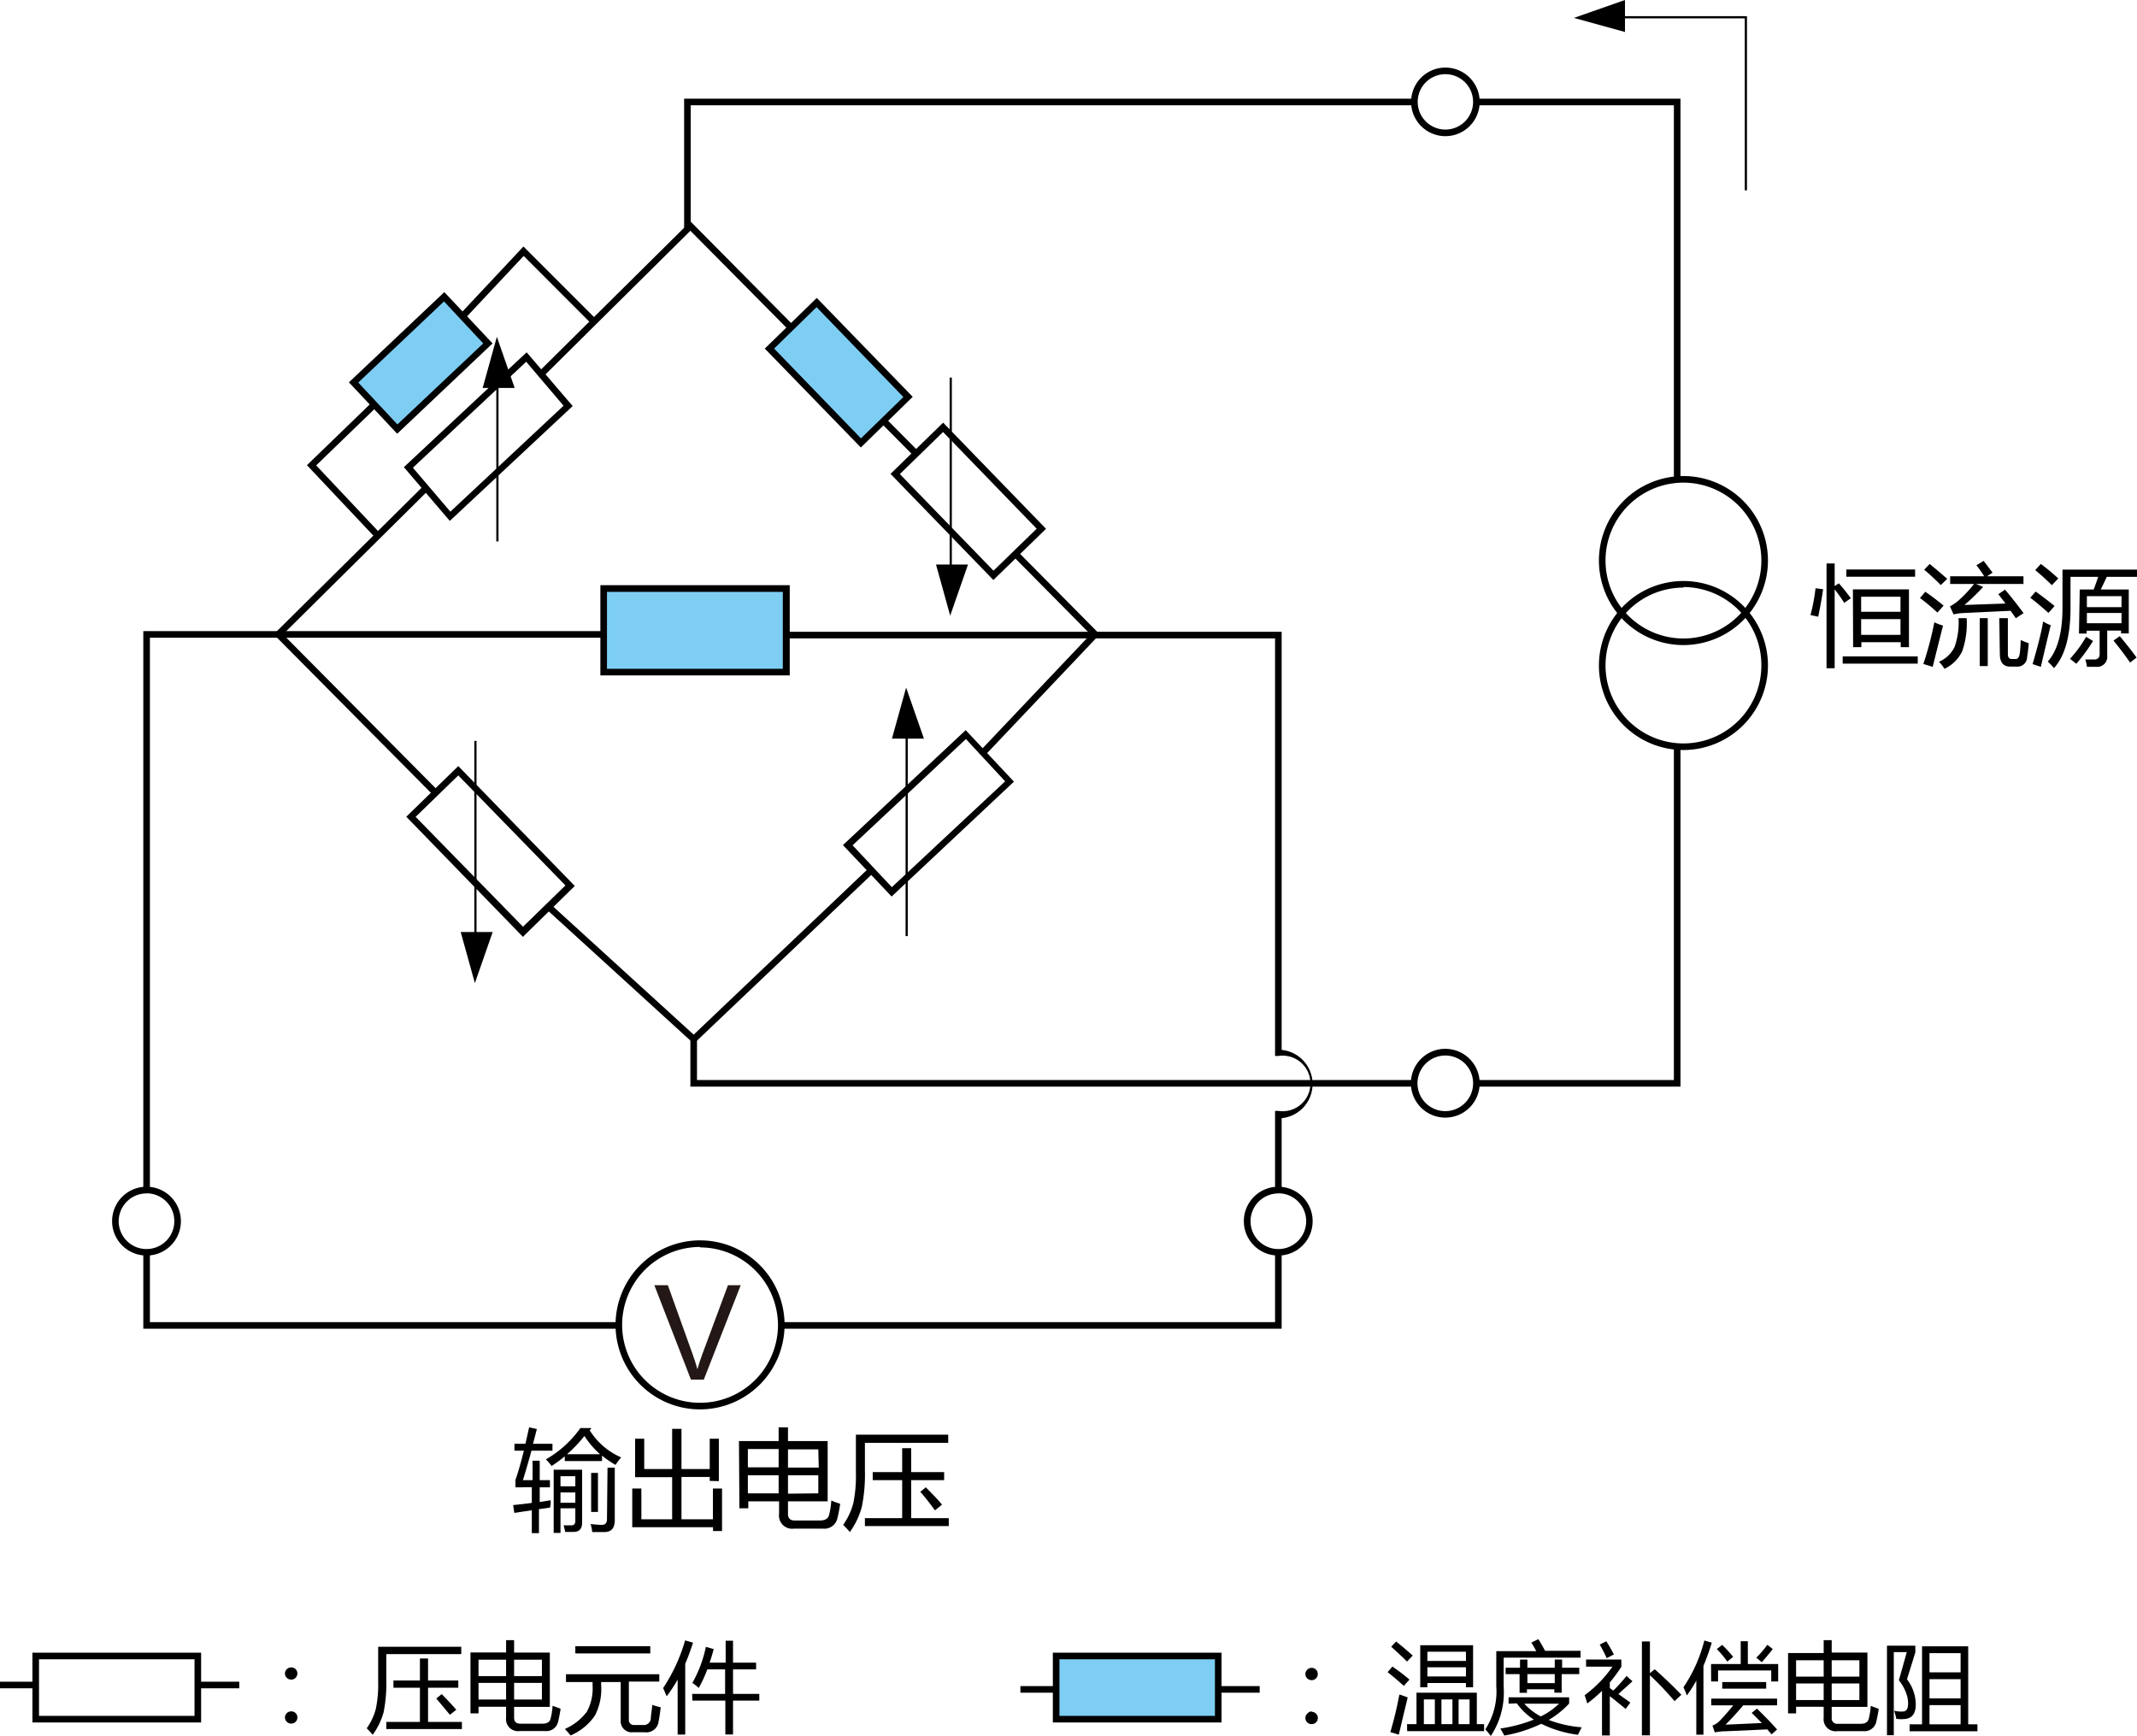 <svg xmlns="http://www.w3.org/2000/svg" viewBox="0 0 194.45 157.97"><defs><style>.cls-1{fill:#7ecef4;}.cls-2{fill:#231815;}</style></defs><path d="M35.64,125a3.13,3.13,0,1,1,3.12-3.12A3.12,3.12,0,0,1,35.64,125Zm0-5.65a2.53,2.53,0,1,0,2.52,2.53A2.52,2.52,0,0,0,35.64,119.34Z" transform="translate(-22.3 -10.75)"/><polygon points="34.17 48.95 27.93 42.33 33.84 36.61 34.26 37.04 28.77 42.35 34.6 48.54 34.17 48.95"/><polygon points="53.84 29.49 47.65 23.29 42.25 29.05 41.81 28.64 47.63 22.43 54.26 29.06 53.84 29.49"/><rect x="44.9" y="61.54" width="18.85" height="0.6" transform="translate(-50.09 45.4) rotate(-44.74)"/><polygon points="49.39 34.31 48.97 33.88 62.83 20.15 72.22 29.63 71.79 30.05 62.82 21 49.39 34.31"/><rect x="103.89" y="48.46" width="0.6" height="4.18" transform="translate(-27.68 77.29) rotate(-44.77)"/><polygon points="89.49 68.88 89.05 68.47 99.23 57.73 92.22 50.65 92.64 50.22 100.07 57.72 89.49 68.88"/><polygon points="63.13 94.97 49.72 82.74 50.12 82.3 63.12 94.15 79.07 78.98 79.48 79.42 63.13 94.97"/><rect x="54.47" y="65.53" width="0.6" height="20.28" transform="translate(-59.7 49.76) rotate(-44.76)"/><path d="M138.62,125a3.13,3.13,0,1,1,3.12-3.12A3.12,3.12,0,0,1,138.62,125Zm0-5.65a2.53,2.53,0,1,0,2.53,2.53A2.52,2.52,0,0,0,138.62,119.34Z" transform="translate(-22.3 -10.75)"/><polygon points="13.64 108.3 13.04 108.3 13.04 57.43 54.95 57.43 54.95 58.03 13.64 58.03 13.64 108.3"/><path d="M138.92,119h-.6v-7.16h.3a2.53,2.53,0,1,0,0-5h-.3v-38H93.78v-.6h45.14v38.05a3.12,3.12,0,0,1,0,6.21Z" transform="translate(-22.3 -10.75)"/><rect x="18.17" y="153.03" width="3.6" height="0.6"/><rect y="153.03" width="3.17" height="0.6"/><path d="M153.82,112.45a3.13,3.13,0,1,1,3.12-3.13A3.13,3.13,0,0,1,153.82,112.45Zm0-5.65a2.53,2.53,0,1,0,2.52,2.52A2.52,2.52,0,0,0,153.82,106.8Z" transform="translate(-22.3 -10.75)"/><path d="M153.82,23.14A3.12,3.12,0,1,1,156.94,20,3.12,3.12,0,0,1,153.82,23.14Zm0-5.64A2.52,2.52,0,1,0,156.34,20,2.52,2.52,0,0,0,153.82,17.5Z" transform="translate(-22.3 -10.75)"/><polygon points="128.7 98.88 62.82 98.88 62.82 94.56 63.42 94.56 63.42 98.28 128.7 98.28 128.7 98.88"/><polygon points="62.85 20.89 62.25 20.89 62.25 8.98 128.7 8.98 128.7 9.58 62.85 9.58 62.85 20.89"/><polygon points="45.21 30.65 43.92 35.3 46.83 35.3 45.21 30.65"/><polygon points="43.21 89.46 41.92 84.81 44.83 84.81 43.21 89.46"/><polygon points="86.46 56.02 85.17 51.37 88.08 51.37 86.46 56.02"/><polygon points="82.45 62.57 81.16 67.21 84.07 67.21 82.45 62.57"/><rect x="45.16" y="33.88" width="0.2" height="15.39"/><rect x="86.41" y="34.36" width="0.2" height="18.62"/><rect x="82.4" y="66.56" width="0.2" height="18.62"/><polygon points="143.21 1.63 147.86 2.91 147.86 0 143.21 1.63"/><polygon points="158.96 17.32 158.76 17.32 158.76 1.67 147.2 1.67 147.2 1.47 158.96 1.47 158.96 17.32"/><rect x="43.16" y="67.42" width="0.2" height="18.62"/><path d="M103.43,92.33,99,87.65l11.17-10.46,4.39,4.69Zm-3.55-4.66,3.57,3.81,10.31-9.63L110.19,78Z" transform="translate(-22.3 -10.75)"/><polygon class="cls-1" points="78.33 40.3 82.63 36.11 74.31 27.51 70.02 31.7 78.33 40.3"/><path d="M100.63,51.47l-8.74-9,4.73-4.61,8.73,9Zm-7.89-9,7.9,8.17,3.86-3.76-7.9-8.18Z" transform="translate(-22.3 -10.75)"/><path d="M112.69,63.53l-9.36-9.66,4.79-4.66,9.36,9.66Zm-8.51-9.64,8.52,8.79,3.93-3.82-8.52-8.8Z" transform="translate(-22.3 -10.75)"/><path d="M69.88,96,59.27,85.07,64,80.46,74.6,91.37ZM60.12,85.08l9.77,10,3.86-3.76L64,81.31Z" transform="translate(-22.3 -10.75)"/><path d="M63.23,58.15l-4.18-4.89L70.22,42.81l4.19,4.89Zm-3.36-4.84,3.41,4,10.3-9.64-3.4-4Z" transform="translate(-22.3 -10.75)"/><polygon class="cls-1" points="44.39 31.25 40.41 27 32.17 34.8 36.15 39.05 44.39 31.25"/><path d="M58.44,50.22l-4.39-4.68,8.68-8.21L67.12,42ZM54.9,45.56l3.56,3.81L66.27,42,62.7,38.18Z" transform="translate(-22.3 -10.75)"/><rect class="cls-1" x="54.93" y="53.54" width="16.62" height="7.62"/><path d="M94.16,72.21H76.93V64H94.16Zm-16.63-.6h16v-7h-16Z" transform="translate(-22.3 -10.75)"/><path d="M40.6,167.49H25.25v-6.35H40.6Zm-14.75-.6H40v-5.15H25.85Z" transform="translate(-22.3 -10.75)"/><path d="M175.48,69.45a7.69,7.69,0,1,1,7.69-7.69A7.7,7.7,0,0,1,175.48,69.45Zm0-14.78a7.09,7.09,0,1,0,7.09,7.09A7.1,7.1,0,0,0,175.48,54.67Z" transform="translate(-22.3 -10.75)"/><path d="M175.48,79a7.69,7.69,0,1,1,7.69-7.69A7.7,7.7,0,0,1,175.48,79Zm0-14.78a7.09,7.09,0,1,0,7.09,7.09A7.1,7.1,0,0,0,175.48,64.17Z" transform="translate(-22.3 -10.75)"/><polygon points="152.91 43.62 152.31 43.62 152.31 9.58 134.34 9.58 134.34 8.98 152.91 8.98 152.91 43.62"/><polygon points="152.91 98.88 134.34 98.88 134.34 98.28 152.31 98.28 152.31 68.11 152.91 68.11 152.91 98.88"/><path d="M86,139a7.69,7.69,0,1,1,7.69-7.69A7.7,7.7,0,0,1,86,139Zm0-14.78a7.09,7.09,0,1,0,7.09,7.09A7.1,7.1,0,0,0,86,124.26Z" transform="translate(-22.3 -10.75)"/><polygon points="116.62 120.91 71.05 120.91 71.05 120.31 116.02 120.31 116.02 113.94 116.62 113.94 116.62 120.91"/><polygon points="56.27 120.91 13.04 120.91 13.04 113.94 13.64 113.94 13.64 120.31 56.27 120.31 56.27 120.91"/><path class="cls-2" d="M85.17,136.29l-3.33-8.59h1.23l2.24,6.24q.27.75.45,1.41c.13-.47.28-.94.46-1.41l2.32-6.24H89.7l-3.36,8.59Z" transform="translate(-22.3 -10.75)"/><g id="日本語テキスト"><path d="M48.8,162.48a.55.55,0,0,1,.4.16.56.56,0,0,1,0,.78.54.54,0,0,1-.4.17.57.57,0,0,1-.41-.17.53.53,0,0,1-.16-.39.56.56,0,0,1,.57-.55Zm0,4a.55.55,0,0,1,.4.16.53.53,0,0,1,.16.39.54.54,0,0,1-.16.4.55.55,0,0,1-.4.16.54.54,0,0,1-.4-.16.54.54,0,0,1-.17-.4.56.56,0,0,1,.57-.55Z" transform="translate(-22.3 -10.75)"/><path d="M57.45,163.54a13.61,13.61,0,0,1-.24,3,6.3,6.3,0,0,1-1,2.07c-.14-.17-.32-.37-.54-.59a5.39,5.39,0,0,0,.83-1.78,10.77,10.77,0,0,0,.21-2.49V160.6h7.56v.67H57.45Zm0,3.9h3.06v-3.11H58.1v-.66h2.41v-2h.74v2H64v.66H61.25v3.11h3.08v.65H57.45ZM62,165.31l.49-.4c.45.45.89.93,1.33,1.42l-.58.46C62.67,166.11,62.26,165.62,62,165.31Z" transform="translate(-22.3 -10.75)"/><path d="M65.11,161.12h3.24V160h.73v1.13h3.25v4.94H69.08v1c0,.35.19.53.57.53h2c.4,0,.64-.13.73-.39a5.79,5.79,0,0,0,.2-1.24l.73.27c-.07.47-.15.87-.23,1.2a1.1,1.1,0,0,1-1.2.83H69.59a1.09,1.09,0,0,1-1.24-1.21v-1H65.84v.6h-.73Zm.73,2.15h2.51v-1.49H65.84Zm0,2.13h2.51v-1.51H65.84Zm5.77-3.62H69.08v1.49h2.53Zm0,3.62v-1.51H69.08v1.51Z" transform="translate(-22.3 -10.75)"/><path d="M73.8,163.1h8.49v.67H79.52v3.43a.46.46,0,0,0,.52.52h.76a.64.64,0,0,0,.72-.58c0-.33.1-.75.13-1.25a7.07,7.07,0,0,0,.77.22c-.06.5-.12.93-.19,1.27a1.12,1.12,0,0,1-1.27,1H79.88a1,1,0,0,1-1.1-1.08v-3.49H77v.28a5.25,5.25,0,0,1-.56,2.76,5.11,5.11,0,0,1-2.22,1.82c-.21-.26-.39-.45-.52-.59a5,5,0,0,0,2-1.57,4.45,4.45,0,0,0,.52-2.38v-.32H73.8Zm.85-2.55h6.82v.66H74.65Z" transform="translate(-22.3 -10.75)"/><path d="M82.64,164.36a15.68,15.68,0,0,0,2-4.34l.72.21c-.22.68-.45,1.32-.71,1.92v6.44h-.69v-5a13.17,13.17,0,0,1-1,1.52C82.86,164.87,82.76,164.62,82.64,164.36Zm2.64.53h3v-2.23H86.66a12.15,12.15,0,0,1-.78,1.69,3.91,3.91,0,0,0-.58-.46,11.37,11.37,0,0,0,1.23-3.28l.71.2c-.11.44-.24.85-.37,1.24h1.46v-2H89v2h2.1v.61H89v2.23h2.39v.61H89v3.08h-.7V165.5h-3Z" transform="translate(-22.3 -10.75)"/><path d="M141.65,162.52a.56.56,0,0,1,.4.17.56.56,0,0,1,0,.78.54.54,0,0,1-.4.17.57.57,0,0,1-.41-.17.53.53,0,0,1-.16-.39.54.54,0,0,1,.17-.39A.54.54,0,0,1,141.65,162.52Zm0,4a.56.56,0,0,1,.4.17.51.51,0,0,1,.16.39.54.54,0,0,1-.16.4.55.55,0,0,1-.4.16.54.54,0,0,1-.4-.16.54.54,0,0,1-.17-.4.52.52,0,0,1,.17-.39A.54.54,0,0,1,141.65,166.48Z" transform="translate(-22.3 -10.75)"/><path d="M149,162.4c.44.31,1,.71,1.55,1.19l-.51.57c-.66-.59-1.16-1-1.48-1.25Zm.67,2.55.72.26q-.37,1.53-.81,3.39l-.77-.23A32.78,32.78,0,0,0,149.62,165Zm-.34-4.83c.45.35.95.78,1.52,1.28-.2.21-.38.39-.52.55-.63-.62-1.12-1.07-1.44-1.35Zm1,7.52h.86v-2.86h5.49v2.86h.66v.64h-7Zm1.2-7.18h4.81v3.83h-.65v-.39h-3.51v.39h-.65Zm.33,7.18h1v-2.25h-1Zm3.83-6.59h-3.51v.84h3.51Zm-3.51,2.25h3.51v-.83h-3.51Zm1.28,4.34h1v-2.25h-1Zm2.56-2.25h-1v2.25h1Z" transform="translate(-22.3 -10.75)"/><path d="M161.64,160.22l.64-.31c.2.31.4.67.61,1.06h3.23v.62h-7v2.64a7.17,7.17,0,0,1-1.17,4.49,5.3,5.3,0,0,0-.5-.6,6.34,6.34,0,0,0,1-3.93V161h3.64C161.94,160.72,161.79,160.46,161.64,160.22Zm-2.07,5.56v-.58h5.51v.57a8.29,8.29,0,0,1-1.86,1.49,10.83,10.83,0,0,0,3,.67l-.34.68a10.52,10.52,0,0,1-3.34-1,12.86,12.86,0,0,1-3.36,1.07c-.1-.19-.22-.4-.36-.64a13.51,13.51,0,0,0,3.05-.81,5.62,5.62,0,0,1-1.55-1.48Zm-.27-3.27h1.31v-.74h.67v.74h2.49v-.75h.67v.75H166v.58h-1.6v1.69h-.67v-.31h-2.49v.32h-.67v-1.7H159.3Zm4.86,3.27H161a5.47,5.47,0,0,0,1.5,1.16A6.45,6.45,0,0,0,164.16,165.78Zm-2.88-1.87h2.49v-.82h-2.49Z" transform="translate(-22.3 -10.75)"/><path d="M166.62,162.41v-.65h3.21v.66a13.47,13.47,0,0,1-1.05,1.43v.51l.32.23a16.56,16.56,0,0,0,1.2-1.33l.54.48c-.45.42-.88.8-1.28,1.16l1.09.78-.43.58c-.53-.44-1-.83-1.44-1.16v3.57h-.71v-4.06a12.3,12.3,0,0,1-1.34,1.15c-.08-.26-.15-.51-.24-.75a11.08,11.08,0,0,0,2.53-2.6Zm1.23-2,.61-.31q.33.51.69,1.2l-.65.34C168.27,161.13,168.05,160.72,167.85,160.38Zm3.85-.29h.73V163l.44-.35c.9.8,1.71,1.57,2.42,2.32l-.62.58a27,27,0,0,0-2.24-2.36v5.47h-.73Z" transform="translate(-22.3 -10.75)"/><path d="M175.48,164.29a13.46,13.46,0,0,0,1.9-4.26l.68.2a22.37,22.37,0,0,1-.76,2.11v6.26h-.65v-4.92a10.81,10.81,0,0,1-.86,1.35A7.54,7.54,0,0,0,175.48,164.29Zm2.51-2.12h2.7V160.1h.65v2.07h2.76v1.59h-.63v-1h-4.84v1H178Zm3.7,4.45.48-.39c.75.73,1.36,1.36,1.83,1.9l-.5.44-.39-.45-3.78.17a5.42,5.42,0,0,0-1,.1l-.21-.62a1.64,1.64,0,0,0,.65-.42c.39-.4.8-.87,1.24-1.42h-2v-.61H184v.61h-3.08c-.52.62-1.06,1.21-1.61,1.76l3.31-.15C182.27,167.21,182,166.91,181.69,166.62Zm-3.17-5.81.48-.38a10.1,10.1,0,0,1,1,1.09l-.53.43A9.79,9.79,0,0,0,178.52,160.81Zm.49,3h4v.6h-4Zm4.6-3c-.32.41-.66.81-1,1.2l-.5-.42a8,8,0,0,0,1-1.17Z" transform="translate(-22.3 -10.75)"/><path d="M185,161.17h3.24V160h.73v1.13h3.25v4.94h-3.25v1a.49.49,0,0,0,.56.54h2.06c.4,0,.64-.13.73-.39a5.79,5.79,0,0,0,.2-1.24l.73.27c-.07.47-.15.87-.23,1.2a1.1,1.1,0,0,1-1.2.83h-2.34a1.09,1.09,0,0,1-1.24-1.22v-1h-2.51v.6H185Zm.73,2.15h2.51v-1.49h-2.51Zm0,2.13h2.51v-1.51h-2.51Zm5.76-3.62h-2.52v1.49h2.52Zm0,3.62v-1.51h-2.52v1.51Z" transform="translate(-22.3 -10.75)"/><path d="M196.57,165.28c.17,1.13-.11,1.76-.84,1.88a3.17,3.17,0,0,1-.88,0,5.44,5.44,0,0,0-.2-.74,2.66,2.66,0,0,0,.81.07c.41,0,.55-.46.41-1.26a4,4,0,0,0-.79-1.58c.25-.87.49-1.72.72-2.56h-1.18v7.56H194V160.5h2.58v.61c-.28.91-.53,1.72-.76,2.45A3.8,3.8,0,0,1,196.57,165.28Zm-.51,2.38h1.13v-7.1h4.2v7.1h.84v.63h-6.17Zm1.81-6.48v1.75h2.83v-1.75Zm0,4.12h2.83v-1.75h-2.83Zm0,2.36h2.83v-1.75h-2.83Z" transform="translate(-22.3 -10.75)"/><path d="M187.5,64.28l.69.09c-.13.89-.28,1.72-.45,2.5l-.7-.15A17.22,17.22,0,0,0,187.5,64.28Zm1-2.26h.74v2.06l.38-.25c.41.46.77.92,1.09,1.36l-.6.42a13.58,13.58,0,0,0-.87-1.23v7.18h-.74Zm1.47,8.46h6.83v.66h-6.83Zm.33-7.91h6.26v.66h-6.26Zm.6,1.81H196v5.26h-.75v-.45h-3.58v.45h-.75Zm4.33.67h-3.58v1.37h3.58Zm-3.58,3.47h3.58V67.09h-3.58Z" transform="translate(-22.3 -10.75)"/><path d="M197,65.17l.49-.57c.53.36,1.08.78,1.66,1.26-.23.27-.42.48-.56.63Q197.6,65.59,197,65.17Zm.31,6a31,31,0,0,0,1-3.79,6.19,6.19,0,0,0,.79.3c-.29,1.13-.6,2.38-.94,3.75Zm.08-8.58.49-.52c.48.38,1,.83,1.6,1.35l-.58.57C198.39,63.48,197.88,63,197.42,62.62ZM200.51,67h.74a7.76,7.76,0,0,1-.4,3,3.36,3.36,0,0,1-1.62,1.61,3.22,3.22,0,0,0-.5-.64,2.8,2.8,0,0,0,1.42-1.35A6.65,6.65,0,0,0,200.51,67Zm4.23-2.59c.51.59,1.07,1.3,1.69,2.14-.24.15-.48.3-.7.46l-.48-.68-4.41.21a4.67,4.67,0,0,0-.78.12l-.33-.73a4.45,4.45,0,0,0,.68-.45,11.06,11.06,0,0,0,1.51-1.59h-2.17v-.7h3.1a12,12,0,0,0-.71-1l.65-.4c.24.3.51.66.82,1.07l-.51.33h3.32v.7H202.1l.65.27a19.39,19.39,0,0,1-1.7,1.64l3.73-.13c-.22-.3-.44-.59-.65-.85ZM202.44,67h.73v4.36h-.73Zm1.78,0H205v3.27q0,.45.36.45h.34c.2,0,.33-.16.38-.49s.07-.77.09-1.24a6.17,6.17,0,0,0,.73.29q-.07.81-.15,1.26a.87.87,0,0,1-.93.87h-.6c-.63,0-.95-.38-.95-1.15Z" transform="translate(-22.3 -10.75)"/><path d="M207.53,64.58c.51.36,1.08.8,1.72,1.31-.23.27-.41.48-.56.63q-.93-.83-1.65-1.38Zm.68,2.72a3.15,3.15,0,0,0,.69.34c-.27,1.1-.57,2.37-.9,3.79l-.75-.25C207.63,69.85,208,68.55,208.21,67.3ZM208,62.07a17.89,17.89,0,0,1,1.59,1.32L209,64a20.18,20.18,0,0,0-1.51-1.37Zm3.54,2.32h1.27c.14-.36.27-.75.41-1.15H210.7v2.81c0,2.56-.5,4.4-1.51,5.5a4.39,4.39,0,0,0-.56-.6c.89-1,1.34-2.63,1.34-4.89V62.58h6.78v.66H214c-.18.39-.36.78-.55,1.15H216v4h-.7v-.26h-1.26v2.3a.91.91,0,0,1-1,1h-.85c0-.19-.08-.42-.14-.67.33,0,.61,0,.85,0s.45-.16.45-.47V68.14h-1.18v.26h-.7Zm-.89,6.31a11.1,11.1,0,0,0,1.47-2l.63.38a16.34,16.34,0,0,1-1.52,2.07ZM215.34,65h-3.15V66h3.15Zm-3.15,2.46h3.15v-.93h-3.15Zm4.54,3.11-.61.47c-.47-.69-1-1.37-1.51-2l.57-.4C215.77,69.34,216.29,70,216.73,70.61Z" transform="translate(-22.3 -10.75)"/><path d="M69.88,145.44h.88v-1.77h.65v1.77h.93v.65h-.93v1.34l1-.16c0,.25,0,.47-.07.67l-1,.14v2.18h-.65v-2.08l-1.59.24-.11-.71c.56-.06,1.13-.12,1.7-.2v-1.42H69.2v-.67c.25-.7.5-1.59.77-2.66h-.86v-.63h1c.11-.46.22-1,.34-1.5l.7.16c-.12.47-.24.92-.35,1.34h1.77v.63H70.66C70.37,143.81,70.11,144.71,69.88,145.44Zm6.24-4.74-.16.21a6.42,6.42,0,0,0,2.86,2.46,6.28,6.28,0,0,0-.51.68,8.88,8.88,0,0,1-1.23-.84v.49H73.69v-.43a11.55,11.55,0,0,1-1.2.88,4.3,4.3,0,0,0-.52-.6,9.82,9.82,0,0,0,3.14-2.85Zm-2.82,9.54h-.62v-5.75h2.59v4.8c0,.58-.26.86-.79.86h-.76c0-.14-.08-.34-.13-.6l.71,0c.23,0,.35-.13.35-.4V148H73.3Zm1.35-5.16H73.3V146h1.35ZM73.3,147.5h1.35v-.94H73.3Zm2.18-6.08a13.14,13.14,0,0,1-1.58,1.66h3A7.93,7.93,0,0,1,75.48,141.42Zm2.1,2.89h.66v4.76c0,.72-.3,1.08-.91,1.09-.34,0-.72,0-1.15,0,0-.24-.08-.48-.13-.73a9,9,0,0,0,1,.08q.48,0,.48-.51Zm-1.49.47h.62v3.55h-.62Z" transform="translate(-22.3 -10.75)"/><path d="M86.88,145.51v-.36H84.31V149h2.86V146.2H88v3.87h-.82v-.35H79.83V146.2h.83V149h2.8v-3.83H80.09v-3.5h.83v2.76h2.54v-3.66h.85v3.66h2.57v-2.76h.83v3.86Z" transform="translate(-22.3 -10.75)"/><path d="M89.54,141.88h3.61v-1.25H94v1.25h3.61v5.49H94v1.14c0,.4.2.6.62.6h2.29c.44,0,.71-.15.81-.44a6.19,6.19,0,0,0,.22-1.38,6.64,6.64,0,0,0,.81.3,12.81,12.81,0,0,1-.26,1.34,1.21,1.21,0,0,1-1.33.92h-2.6a1.2,1.2,0,0,1-1.37-1.35v-1.13h-2.8V148h-.81Zm.81,2.39h2.8v-1.66h-2.8Zm0,2.37h2.8V145h-2.8Zm6.41-4H94v1.66h2.8Zm0,4V145H94v1.67Z" transform="translate(-22.3 -10.75)"/><path d="M101,144.58a14.74,14.74,0,0,1-.28,3.28,7,7,0,0,1-1.09,2.3,8.38,8.38,0,0,0-.61-.65,6,6,0,0,0,.93-2,12.24,12.24,0,0,0,.23-2.76V141.3h8.4v.75H101Zm0,4.32h3.39v-3.46h-2.68v-.73h2.68v-2.18h.82v2.18h3v.73h-3v3.46h3.42v.72H101Zm5-2.36.54-.45c.5.51,1,1,1.48,1.58l-.65.52C106.83,147.43,106.37,146.88,106.08,146.54Z" transform="translate(-22.3 -10.75)"/><rect x="111.02" y="153.43" width="3.6" height="0.6"/><rect x="92.85" y="153.43" width="3.17" height="0.6"/><rect class="cls-1" x="96.1" y="150.69" width="14.75" height="5.75"/><path d="M133.45,167.49H118.1v-6.35h15.35Zm-14.75-.6h14.15v-5.15H118.7Z" transform="translate(-22.3 -10.75)"/></g></svg>